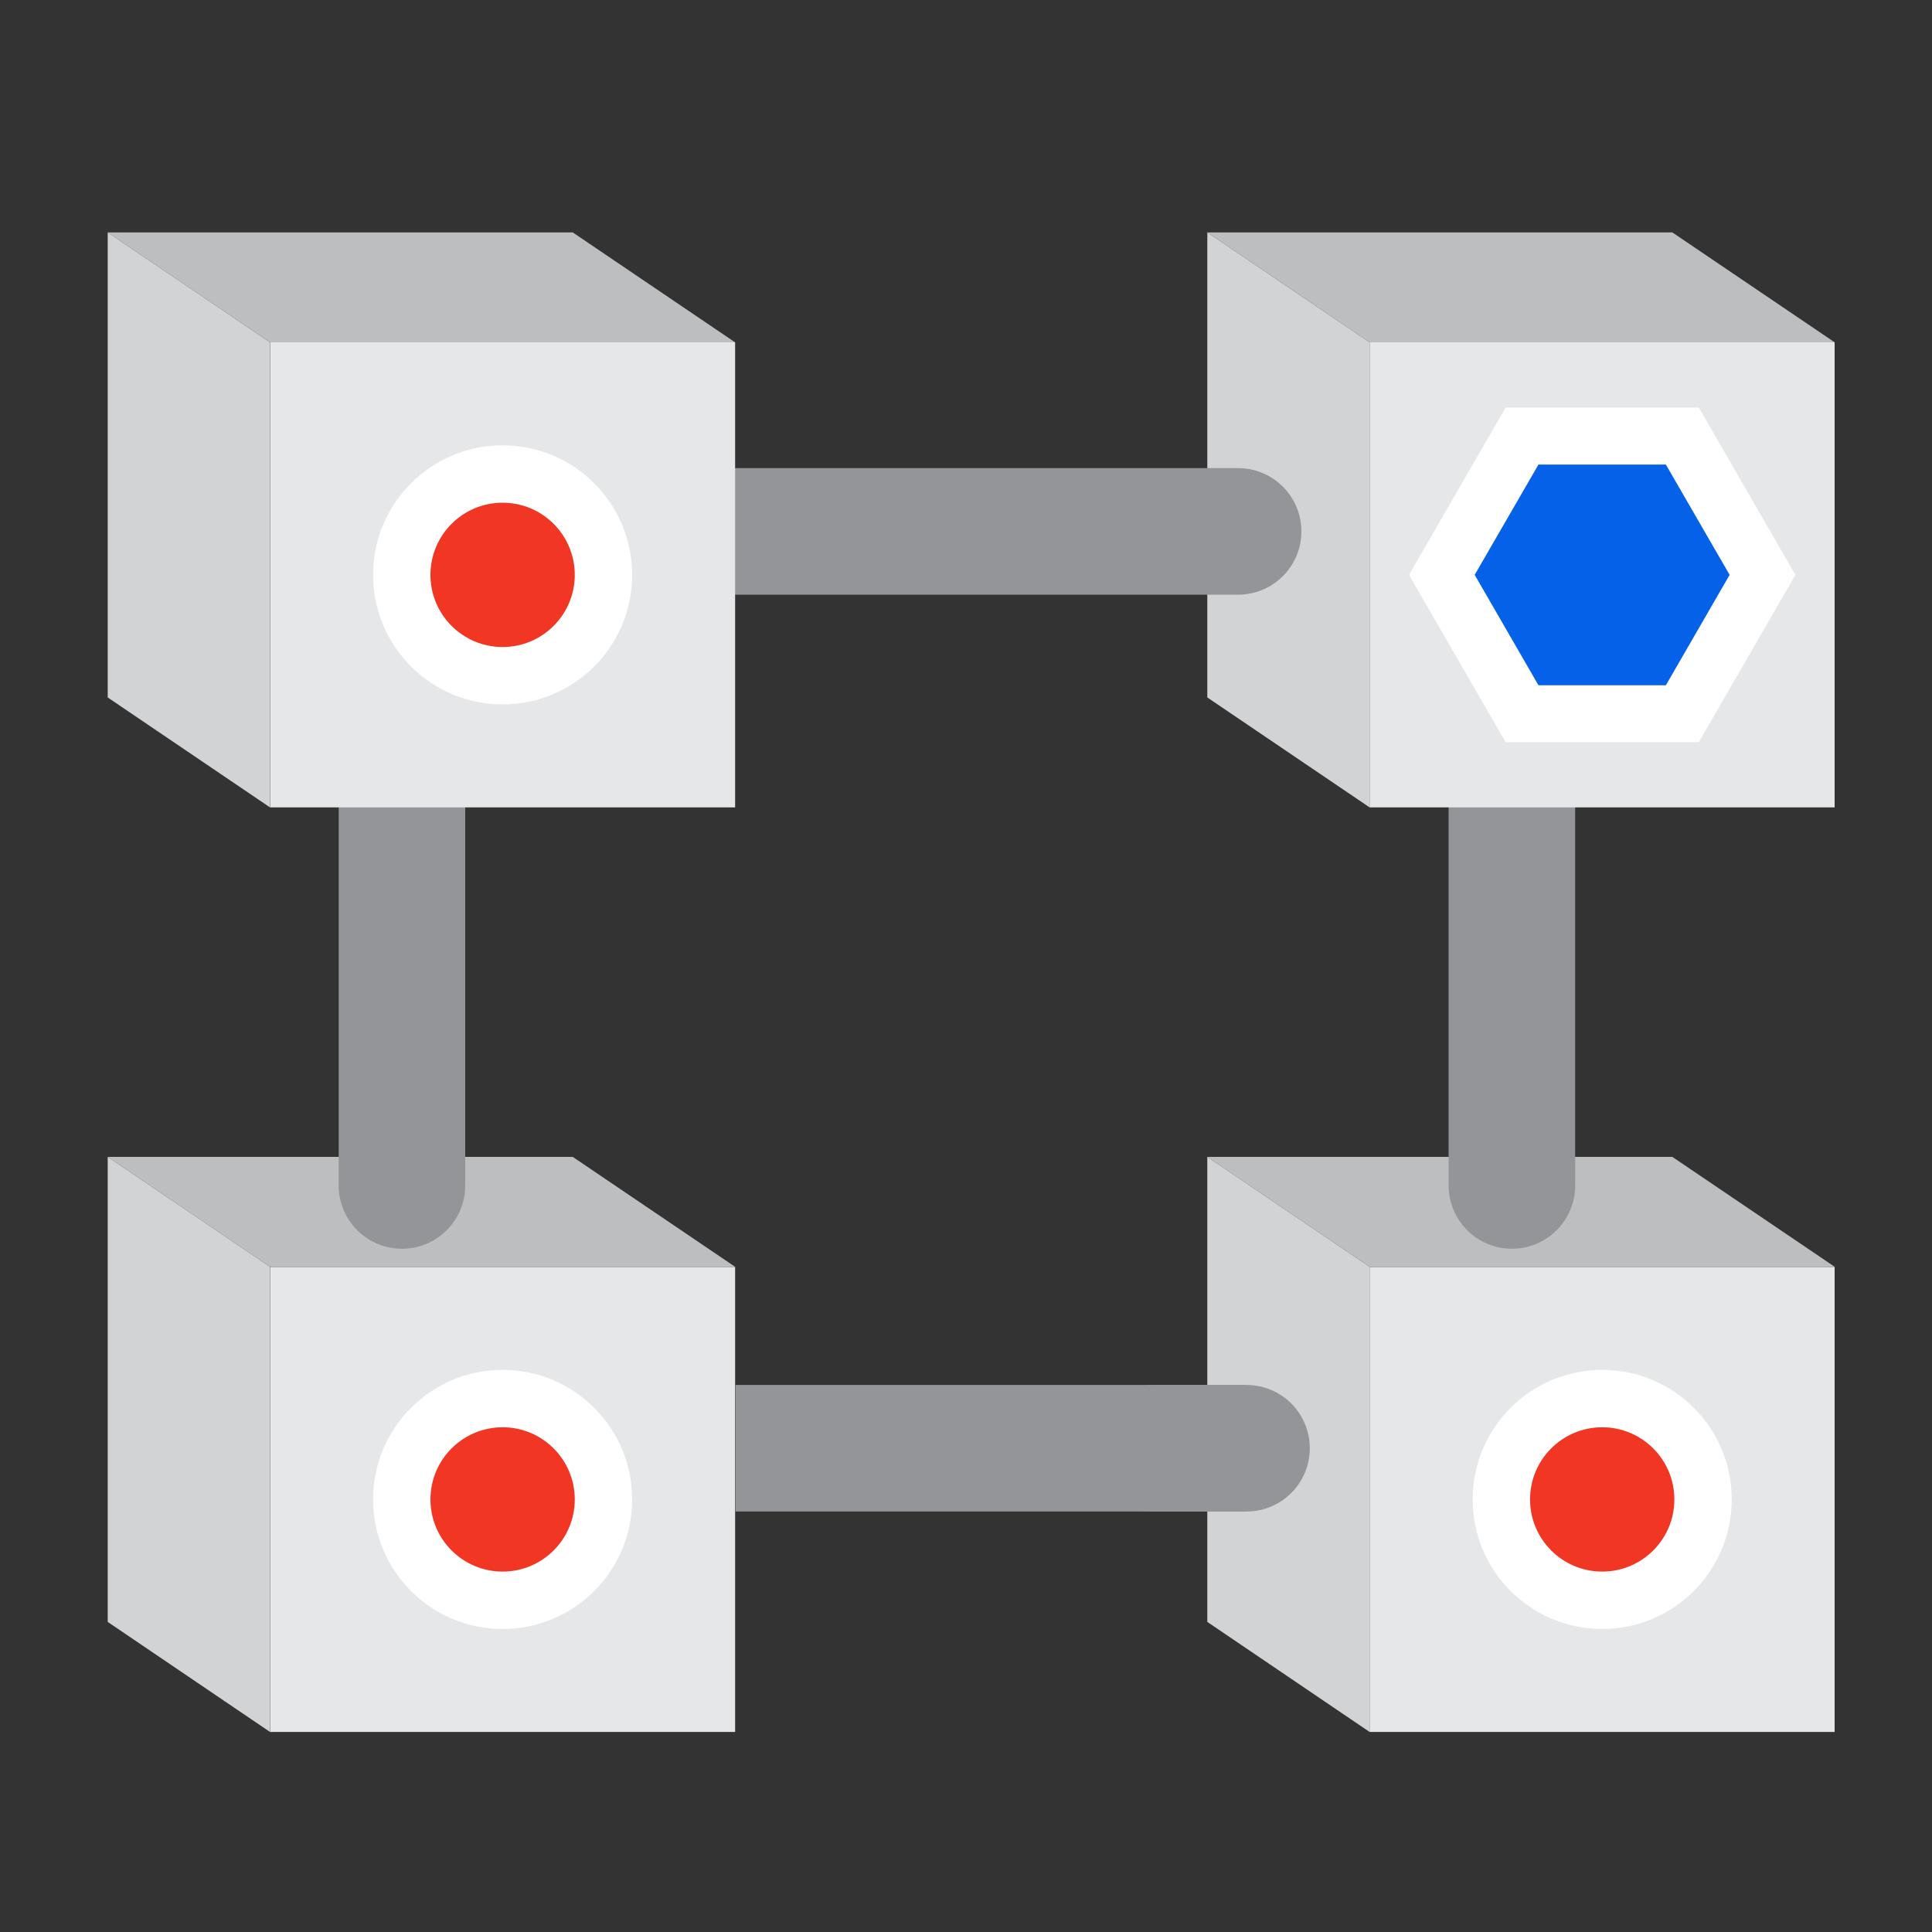 <svg id="Layer_1" data-name="Layer 1" xmlns="http://www.w3.org/2000/svg" viewBox="0 0 200 200"><rect x="0" y="0" width="200" height="200" fill="#333333" stroke="none"/><defs><style>.cls-1{fill:#e6e7e8;}.cls-2{fill:#bcbec0;}.cls-2,.cls-3,.cls-6,.cls-7{fill-rule:evenodd;}.cls-3{fill:#d1d3d4;}.cls-4,.cls-5{fill:none;stroke:#939598;stroke-miterlimit:10;stroke-width:13.1px;}.cls-5{stroke-linecap:round;}.cls-6,.cls-8{fill:#fff;}.cls-7{fill:#0562e8;}.cls-9{fill:#f13624;}</style></defs><title>Solutions Page Icons</title><rect class="cls-1" x="27.95" y="131.14" width="48.14" height="48.14" transform="translate(104.05 310.43) rotate(-180)"/><polygon class="cls-2" points="27.95 131.14 76.1 131.14 59.29 119.76 11.15 119.76 27.95 131.14"/><polygon class="cls-3" points="11.15 167.9 27.95 179.29 27.95 131.14 11.15 119.76 11.15 167.9"/><rect class="cls-1" x="141.79" y="131.14" width="48.14" height="48.14" transform="translate(331.71 310.43) rotate(-180)"/><polygon class="cls-2" points="141.78 131.14 189.93 131.14 173.12 119.76 124.98 119.76 141.78 131.14"/><polygon class="cls-3" points="124.98 167.9 141.78 179.29 141.78 131.14 124.98 119.76 124.98 167.9"/><line class="cls-4" x1="129.04" y1="149.92" x2="76.14" y2="149.92"/><line class="cls-5" x1="156.51" y1="122.72" x2="156.51" y2="83.58"/><rect class="cls-1" x="141.79" y="35.44" width="48.14" height="48.14" transform="translate(331.71 119.02) rotate(-180)"/><polygon class="cls-2" points="141.78 35.44 189.93 35.44 173.12 24.06 124.98 24.06 141.78 35.44"/><polygon class="cls-3" points="124.98 72.2 141.78 83.58 141.78 35.44 124.98 24.06 124.98 72.2"/><line class="cls-5" x1="128.17" y1="55.01" x2="75.27" y2="55.01"/><line class="cls-5" x1="41.61" y1="122.72" x2="41.61" y2="69.82"/><rect class="cls-1" x="27.95" y="35.44" width="48.14" height="48.14" transform="translate(104.05 119.02) rotate(-180)"/><polygon class="cls-2" points="27.95 35.44 76.1 35.44 59.29 24.06 11.15 24.06 27.95 35.44"/><polygon class="cls-3" points="11.15 72.2 27.95 83.58 27.95 35.44 11.15 24.06 11.15 72.2"/><line class="cls-5" x1="119.27" y1="149.92" x2="129.04" y2="149.92"/><polygon class="cls-6" points="175.86 42.19 155.86 42.19 145.86 59.51 155.86 76.83 175.86 76.83 185.86 59.51 175.86 42.19"/><polygon class="cls-7" points="172.45 48.09 159.26 48.09 152.66 59.51 159.26 70.94 172.45 70.94 179.05 59.51 172.45 48.09"/><circle class="cls-8" cx="165.86" cy="155.22" r="13.41"/><circle class="cls-9" cx="165.86" cy="155.22" r="7.47"/><circle class="cls-8" cx="52.03" cy="155.22" r="13.41"/><circle class="cls-9" cx="52.03" cy="155.22" r="7.47"/><circle class="cls-8" cx="52.03" cy="59.51" r="13.41"/><circle class="cls-9" cx="52.03" cy="59.51" r="7.47"/></svg>